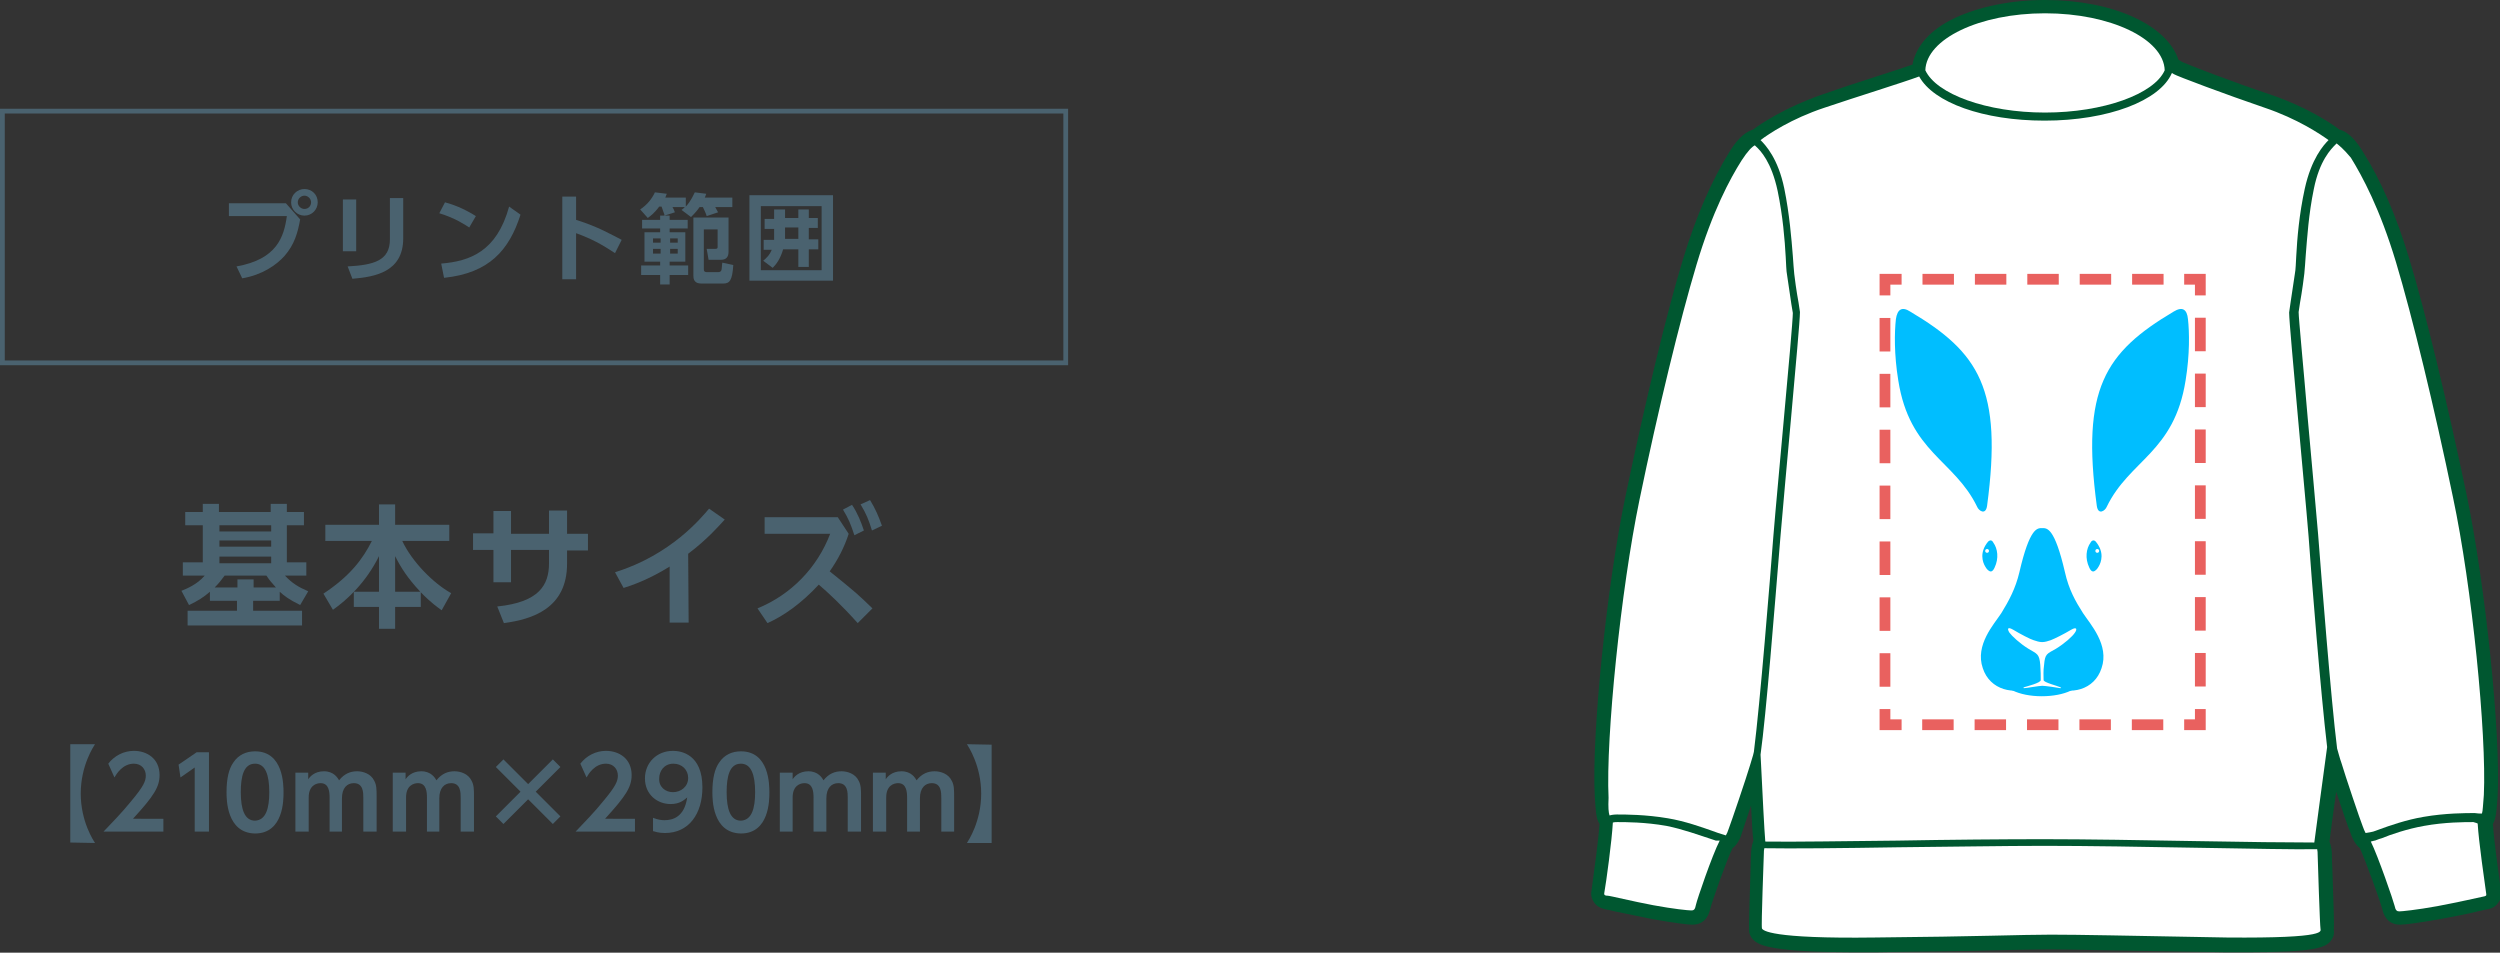 <?xml version="1.0" encoding="utf-8"?>
<!-- Generator: Adobe Illustrator 22.1.0, SVG Export Plug-In . SVG Version: 6.00 Build 0)  -->
<svg version="1.1" id="レイヤー_1" xmlns="http://www.w3.org/2000/svg" xmlns:xlink="http://www.w3.org/1999/xlink" x="0px"
	 y="0px" viewBox="0 0 526.4 200.6" style="enable-background:new 0 0 526.4 200.6;" xml:space="preserve">
<rect x="0" y="0" width="526.4" height="200.6" fill="#333333" stroke="none"/>
<style type="text/css">
	.st0{fill:#4A626F;}
	.st1{fill:none;stroke:#4A626F;stroke-miterlimit:10;}
	.st2{fill:#005730;}
	.st3{fill:#FFFFFF;}
	.st4{fill:none;stroke:#E9615F;stroke-width:2.268;stroke-miterlimit:10;}
	.st5{fill:none;stroke:#E9615F;stroke-width:2.268;stroke-miterlimit:10;stroke-dasharray:6.621,4.414;}
	.st6{fill:none;stroke:#E9615F;stroke-width:2.268;stroke-miterlimit:10;stroke-dasharray:7.059,4.706;}
	.st7{fill:#00BEFF;}
	.st8{fill:#00BEFF;stroke:#FFFFFF;stroke-width:0.921;stroke-miterlimit:10;}
</style>
<g>
	<g>
		<g>
			<g>
				<path class="st0" d="M60.2,42.8l3,3.4c-0.5,2.8-1.2,5.3-3.3,7.7c-1.7,1.9-4.7,4-8.9,4.7l-1.2-2.5c8.5-1.5,10-6.2,10.6-10.6H48.2
					v-2.7H60.2z M66.9,42.6c0,1.5-1.2,2.8-2.8,2.8c-1.5,0-2.8-1.2-2.8-2.8s1.3-2.8,2.8-2.8C65.7,39.8,66.9,41,66.9,42.6z M62.7,42.6
					c0,0.8,0.7,1.4,1.4,1.4c0.8,0,1.4-0.6,1.4-1.4s-0.7-1.4-1.4-1.4C63.4,41.2,62.7,41.8,62.7,42.6z"/>
				<path class="st0" d="M75,52.9h-2.8V42H75V52.9z M84.9,50.2c0,7.1-6,8.1-10.7,8.5l-1-2.6c5.5-0.3,8.9-1.2,8.9-5.7v-8.7h2.8
					C84.9,41.7,84.9,50.2,84.9,50.2z"/>
				<path class="st0" d="M98.8,47.9c-0.9-0.6-3-2-6.3-3l1.2-2.3c1.5,0.4,3.8,1.2,6.5,2.9L98.8,47.9z M92.9,55.5
					c6-0.5,11.7-2.5,14.3-12l2.4,1.7c-2.4,7.5-6.6,12.3-16.1,13.3L92.9,55.5z"/>
				<path class="st0" d="M129.5,53.3c-2.9-1.9-4.9-3-8.2-4.2v9.7h-2.9V41.4h2.9v4.9c4.6,1.4,7.8,3.3,9.6,4.2L129.5,53.3z"/>
				<path class="st0" d="M139.9,45.2c-0.1-0.2-0.4-1.2-0.6-1.7h-0.5c-1.1,1.5-1.9,2-2.4,2.4l-1.6-1.8c1.5-1,2.5-2.3,3.1-3.6l2.5,0.3
					c-0.1,0.3-0.2,0.4-0.3,0.8h4.3v1.9c1.2-1.3,1.6-2.5,1.9-3l2.4,0.3c-0.1,0.4-0.2,0.5-0.3,0.8h5.8v2h-3.6c0.3,0.6,0.4,0.7,0.6,1.1
					l-2.4,0.8c-0.1-0.4-0.5-1.3-0.8-1.9h-0.7c-0.4,0.6-0.9,1.2-1.8,2.1l-2-1.5c0.3-0.2,0.4-0.3,0.7-0.6h-2.6
					c0.3,0.5,0.3,0.6,0.5,1.1l-2.2,0.7h1.1v0.9h3.8v1.8H141v0.8h3.3v6.2H141v0.8h3.9v2H141v2h-2v-2h-4v-2h4v-0.8h-3.3v-6.2h3.3v-0.8
					h-3.8v-1.8h3.8v-0.9h0.9V45.2z M137.5,50.2v0.9h1.6v-0.9H137.5z M137.5,52.4v1h1.6v-1H137.5z M141.1,50.2v0.9h1.6v-0.9H141.1z
					 M141.1,52.4v1h1.6v-1H141.1z M153.4,45.8V53c0,1-0.4,1.7-1.6,1.7h-2.6l-0.4-2.3h1.8c0.5,0,0.5-0.2,0.5-0.4v-3.7h-2.9v8.4
					c0,0.6,0.4,0.6,0.7,0.6h2.3c0.3,0,0.6-0.1,0.7-0.4c0.1-0.2,0.1-1.3,0.2-1.6l2.3,0.5c-0.2,3.3-0.8,3.9-2.1,3.9h-4.5
					c-0.9,0-1.8-0.2-1.8-1.6V45.8H153.4z"/>
				<path class="st0" d="M175.4,41.1v18h-17.6v-18H175.4z M160.2,43.4v13.5H173V43.4H160.2z M163,44.1h2.3v1.8h2.8v-1.8h2.2v1.8h1.9
					V48h-1.9v2.4h2v2.1h-2v3.7h-2.2v-3.7h-3.2c-0.6,2-1.4,3.1-2.2,3.9l-2-1.5c0.6-0.5,1.3-1.1,1.8-2.3h-1.7v-2.1h2.2
					c0-0.3,0-0.5,0-0.7v-1.6h-2v-2.1h2L163,44.1L163,44.1z M165.3,49.5c0,0.3,0,0.5,0,0.8h2.8v-2.4h-2.8V49.5z"/>
			</g>
		</g>
		<g>
			<g>
				<path class="st0" d="M59.1,126.5h-5.8v2.1h10.3v3.1H39.5v-3.1h10.4v-2.1h-5.7v-1.9c-1.4,1.2-2.5,1.9-4.4,2.8l-1.6-3
					c1-0.4,3.3-1.3,4.9-3.2h-4.6v-2.8h4.2v-7.8H39v-2.8h3.7v-1.7h3.4v1.7H57v-1.7h3.4v1.7H64v2.8h-3.6v7.8h4.1v2.8H60
					c1.5,1.6,2.8,2.4,4.9,3.3l-1.7,2.9c-2.4-1.2-3.3-1.9-4.3-2.8v1.9L59.1,126.5L59.1,126.5z M58.1,123.7c-1-1.1-1.4-1.6-2-2.5h-8.8
					c-0.8,1.1-1.3,1.7-2.1,2.5H50V122h3.4v1.7H58.1z M57.1,110.6H46.2v1.3h10.9V110.6z M57.1,113.8H46.2v1.3h10.9V113.8z
					 M57.1,117.2H46.2v1.4h10.9V117.2z"/>
				<path class="st0" d="M79.8,124.6v-7.5c-2.7,5.5-6.7,9.2-9.7,11.3l-2-3.4c5.6-3.7,8.3-7.3,10.2-11.1h-9.8v-3.4h11.3v-4.3h3.4v4.3
					h11.4v3.4h-9.9c2,4.3,6.5,8.9,10.3,11l-2,3.6c-0.8-0.6-2.3-1.6-4.4-3.8v3.1h-5.4v4.6h-3.4v-4.6h-5.3v-3.2H79.8z M88.5,124.6
					c-2.7-2.9-4.1-5.1-5.3-7.5v7.5H88.5z"/>
				<path class="st0" d="M123.8,112.4v3.5h-4.4v2.8c0,9.4-7.3,11.7-13.3,12.5l-1.4-3.5c8.8-0.9,10.9-4.5,10.9-9.1v-2.8h-8v6.8h-3.7
					v-6.8h-4.3v-3.5h4.3v-4.7h3.7v4.8h8v-4.9h3.8v4.9L123.8,112.4L123.8,112.4z"/>
				<path class="st0" d="M145,131.1h-4v-11.8c-4.5,2.8-8.1,4-9.7,4.5l-1.8-3.3c11.8-3.7,18.1-11.4,19.8-13.4l3.3,2.3
					c-1.1,1.2-3.7,4.2-7.7,7.2L145,131.1L145,131.1z"/>
				<path class="st0" d="M178.7,112.4c-0.9,2.8-2.3,5.5-4,7.9c5.7,4.6,5.9,4.8,9,7.8l-3.1,3.1c-3.4-3.8-6.2-6.4-8.2-8.1
					c-3.6,3.9-7.4,6.6-10.8,8.1l-2.1-3.1c7.1-2.9,12.6-8.6,15.3-15.7H161v-3.5h15.4L178.7,112.4z M179.4,106.3
					c1.2,1.8,1.9,3.6,2.5,5.4l-2,1c-0.8-2.4-1.2-3.4-2.4-5.4L179.4,106.3z M183.2,105.3c1.1,1.8,1.8,3.4,2.5,5.4l-2.1,1
					c-0.7-2.3-1.2-3.5-2.4-5.5L183.2,105.3z"/>
			</g>
		</g>
		<rect x="0.5" y="23.4" class="st1" width="223.9" height="53"/>
	</g>
	<g>
		<g>
			<g>
				<path class="st2" d="M472.9,199.1c-1.4,0-2.8,0-4.3,0c-11.3-0.2-19.1-0.2-24.9-0.4c-5.4-0.1-9.1-0.2-12.1-0.2s-6.6,0.1-12.1,0.2
					c-5.8,0.1-13.6,0.2-24.9,0.4c-1.6,0-3,0-4.4,0c-19.8,0-20.3-1.8-20.7-2.9c-0.2-0.4-0.2-0.6,0.2-13.2c0.1-1.8,0.1-3,0.1-3.2
					c0-0.4,0.1-1.6,0.5-2.6c-0.2-1.8-0.4-6.9-0.9-15.3c-1,3.4-3.8,11.6-4.3,12.8c-0.2,0.7-0.7,2.2-1.8,2.7c-1.3,2.4-4.7,12.2-5,13.4
					c-0.2,0.8-0.6,2.2-2.4,2.2c-0.8,0-4.2-0.4-8.2-1.1c-2.8-0.5-5.8-1.1-7.7-1.6c-0.9-0.2-1.7-0.4-1.8-0.4c-0.3-0.1-1.1-0.2-1.6-0.8
					c-0.2-0.2-0.5-0.7-0.3-1.4c0.4-2.7,1.6-11.2,1.8-14.7c-0.7-0.8-0.9-2.2-1-5.4c-0.6-13,2.6-44.2,6.5-63.1
					C347.7,85,352.3,66,355.7,55c2.6-8.9,5.9-16.3,9.7-22.3c1.6-2.5,3-3.8,4.2-4.1c1.4-1.1,6.6-4.6,14.2-7.3
					c3.4-1.2,7.7-2.6,11.4-3.8c3.6-1.2,7.1-2.3,8.8-2.9c0.3-7.4,11.8-13.3,26.6-13.3c14,0,25.2,5.3,26.5,12.3
					c0.4,0.1,0.9,0.3,1.4,0.6c0.8,0.4,10.5,4.2,18.9,7c7.2,2.5,12.5,6,14.2,7.3c1.3,0.2,2.7,1.5,4.2,4.1c3.8,5.9,7,13.4,9.7,22.3
					c3.4,11,7.9,30.1,12.1,49.6c3.9,18.9,7.2,50.1,6.5,63.1c-0.2,3.3-0.3,4.6-1,5.4c0.2,2.8,1,9.3,1.8,14.7c0.1,0.7-0.2,1.2-0.3,1.4
					c-0.5,0.6-1.3,0.7-1.6,0.8c-0.2,0-1,0.2-1.8,0.4c-1.9,0.4-4.9,1-7.7,1.6c-4.1,0.7-7.4,1.1-8.2,1.1c-1.8,0-2.2-1.4-2.4-2.2
					c-0.3-1.2-3.7-11-5-13.4c-1-0.6-1.5-2-1.8-2.7c-0.5-1.4-3.7-10.7-4.5-13.5c-0.1-0.3-0.2-0.6-0.3-1c-0.9,6.1-2,14.6-2.3,17
					c0.5,1,0.5,2.2,0.5,2.6c0,0.2,0.1,1.4,0.1,3.2c0.3,9.6,0.3,12,0.3,12.8c0.1,0.6-0.1,1-0.4,1.4
					C488.7,198,487.8,199.1,472.9,199.1z"/>
				<path class="st2" d="M430.6,2.8c13.8,0,25.1,5.4,25.2,12.2l0,0c0,0,0.1,0,0.2,0c0.3,0,0.9,0.1,1.7,0.6c0.7,0.5,11,4.4,19.2,7.1
					c8.2,2.8,13.5,6.8,14.2,7.4c0,0,0.1,0,0.2,0c0.3,0,1.5,0.3,3.4,3.4c2.4,3.8,6.1,10.6,9.5,22c3.4,11.3,8.1,30.6,12,49.5
					c3.9,18.8,7.1,50,6.5,62.7c-0.2,4.6-0.4,4.5-1,4.8c0,3,1.4,13.3,1.8,15.6c0.1,0.5-0.2,0.6-0.7,0.6c-0.6,0.1-5.3,1.2-9.6,2
					s-7.4,1.1-8,1.1s-0.8-0.2-1-1.2s-4.2-12.5-5.4-14.2c-0.5,0-1-0.7-1.4-2.1c-0.5-1.3-3.7-10.7-4.5-13.4s-2.1-7.3-2.1-7.3
					s-3,21.7-3.3,23.9c0.4,0.6,0.6,1.6,0.6,2.3c0,0.6,0.6,15.5,0.4,15.9s1.9,1.9-15.4,1.9c-1.4,0-2.8,0-4.3,0
					c-22.1-0.2-30.8-0.6-37-0.6s-15,0.2-37,0.6c-1.6,0-3,0-4.4,0c-17.9,0-19.2-1.5-19.4-1.9c-0.2-0.4,0.4-15.3,0.4-15.9
					c0-0.6,0.2-1.8,0.6-2.3c-0.2-1.4-0.6-10.2-1-16.8c-0.2-4-0.3-7.2-0.3-7.2s-1.3,4.6-2.1,7.3c-0.8,2.7-4,12.2-4.5,13.4
					c-0.5,1.3-1,2.1-1.4,2.1c-1.3,1.8-5.1,13.2-5.4,14.2c-0.2,1-0.5,1.2-1,1.2c-0.6,0-3.6-0.3-8-1.1c-4.3-0.8-9.1-1.9-9.6-2
					c-0.6-0.1-0.8-0.2-0.7-0.6c0.3-2.3,1.8-12.6,1.8-15.6c-0.6-0.2-0.8-0.2-1-4.8c-0.6-12.8,2.5-43.9,6.5-62.7
					c3.9-18.8,8.6-38.2,12-49.5s7.1-18.1,9.5-22c2-3.1,3.1-3.4,3.4-3.4c0.1,0,0.2,0,0.2,0c0.6-0.6,6-4.6,14.2-7.4
					c7.8-2.6,19.7-6.4,21.2-7c0-0.2-0.1-0.4-0.1-0.6C405.3,8.3,416.7,2.8,430.6,2.8 M430.6,0c-7.1,0-13.9,1.4-19,3.8
					s-8.2,5.9-8.9,9.8c-1.8,0.6-5,1.7-7.9,2.6c-3.8,1.2-8,2.6-11.4,3.8c-7.4,2.6-12.6,6-14.3,7.3c-2.1,0.6-3.8,2.8-4.9,4.6
					c-3.8,6.1-7.1,13.7-9.8,22.6c-3.4,11.1-8,30.2-12.1,49.8c-4,19-7.2,50.4-6.5,63.4c0.2,2.8,0.2,4.6,1,5.8c-0.2,3-1,9-1.7,14.1
					c-0.2,0.9,0.1,1.8,0.6,2.5c0.8,1.1,2.1,1.3,2.5,1.4c0.2,0,1,0.2,1.8,0.4c1.9,0.4,4.9,1,7.8,1.6c4.4,0.8,7.6,1.2,8.5,1.2
					c3,0,3.6-2.5,3.8-3.3c0.3-1.3,3.4-10.2,4.7-12.8c1.2-0.9,1.8-2.5,2-3.3c0.2-0.6,1-3,1.9-5.7c0.2,3.7,0.3,6.2,0.5,7.4
					c-0.4,1.1-0.5,2.2-0.5,2.8c0,0.2-0.1,1.6-0.1,3.1c-0.4,13-0.4,13-0.2,13.7c0.7,2.1,3,2.6,5.2,3c3.4,0.6,9,0.9,16.8,0.9
					c1.4,0,2.9,0,4.4,0c11.3-0.2,19.1-0.2,24.9-0.4c5.4-0.1,9-0.2,12.1-0.2c3,0,6.6,0.1,12.1,0.2c5.8,0.1,13.6,0.2,24.9,0.4
					c1.6,0,3,0,4.4,0c14.4,0,16.3-1,17.5-2.3c0.4-0.5,0.9-1.3,0.7-2.4c0.1-1.1,0-4.1-0.3-12.8c-0.1-1.5-0.1-3-0.1-3.1
					c0-0.6-0.1-1.7-0.5-2.7c0.2-1.8,0.8-6.1,1.4-10.5c1.2,3.6,2.6,7.8,3,8.6c0.2,0.7,0.8,2.3,2,3.3c1.2,2.6,4.4,11.5,4.7,12.8
					c0.2,0.8,0.8,3.3,3.8,3.3c0.9,0,4.1-0.4,8.5-1.2c2.8-0.5,5.8-1.1,7.8-1.6c0.8-0.2,1.5-0.3,1.8-0.4c0.5-0.1,1.7-0.2,2.5-1.4
					c0.6-0.7,0.7-1.6,0.6-2.5c-0.7-5.1-1.5-11.1-1.7-14.1c0.7-1.2,0.8-3,1-5.8c0.7-13.1-2.6-44.6-6.5-63.4
					c-4.1-19.6-8.7-38.6-12.1-49.8c-2.7-9-6-16.6-9.8-22.6c-1.1-1.8-2.8-4.1-4.9-4.6c-1.8-1.4-7-4.8-14.3-7.3
					c-8.1-2.7-17.4-6.3-18.7-6.9c-0.3-0.2-0.6-0.3-0.9-0.5C456.3,5.3,445,0,430.6,0L430.6,0z"/>
			</g>
			<g>
				<g>
					<path class="st3" d="M375.7,39.7c1.1,5.4,1.5,10.5,1.8,14.2c0.1,1.5,0.2,2.8,0.3,3.8c0.4,3.4,0.9,6,0.9,6l0.3,2
						c0,1.7-0.9,11.4-1.9,22.6c-0.8,9-1.7,18.5-2.2,24.6c-1.3,15.8-3,37.4-4.2,46c0,0.6,0.1,1.3,0.1,1.9c0.3,6.1,0.7,14.2,0.9,16.4
						c5.8,0.1,17-0.1,27.8-0.2c11-0.2,22.4-0.3,30.8-0.3c8.9,0,21.1,0.2,31.9,0.4c10.3,0.2,20.2,0.3,25.1,0.3
						c0.3-2.4,1.9-14.1,2.7-20.1c-1.3-10.9-3.3-35.6-3.9-44.3c-0.5-6.2-1.4-15.5-2.2-24.6c-1-11.3-1.9-21-1.9-22.6l0.3-2.1
						c0,0,0.4-2.6,0.9-6c0.2-1,0.2-2.3,0.3-3.8c0.2-3.7,0.6-8.7,1.8-14.2c1.4-6.3,3.9-9.1,5-10.2c-1.8-1.3-6.6-4.5-13.4-6.8
						c-8.2-2.8-18.6-6.7-19.2-7.1c-0.2-0.1-0.2-0.2-0.4-0.2c-2.5,5.8-13.4,10-26.8,10c-12.9,0-23.4-3.8-26.4-9.3
						c-3.5,1.3-13.2,4.3-20,6.6c-6.9,2.3-11.7,5.5-13.4,6.8C371.8,30.6,374.4,33.4,375.7,39.7z"/>
				</g>
				<g>
					<path class="st3" d="M492,30.2c-0.1,0.1-0.2,0.2-0.2,0.2c-1,1-3.4,3.4-4.6,9.4c-1.1,5.3-1.4,10.3-1.7,13.9
						c-0.1,1.5-0.2,2.9-0.3,3.9c-0.4,3.4-0.9,6.1-0.9,6.1l-0.3,2c0,1.3,1,11.5,1.9,22.2c0.8,9.1,1.7,18.5,2.2,24.6
						c0.7,9,2.7,34.7,4,45.1c0.3,1,0.6,2.2,0.9,3c0.8,2.7,4,12.2,4.5,13.4c0.2,0.6,0.4,1,0.6,1.4c0.6-0.1,1.3-0.2,1.6-0.3
						c0.2-0.1,0.7-0.2,1.4-0.5c1.9-0.7,5.6-2,9.2-2.6c4.6-0.8,9-0.8,10.6-0.8h0.2c0.6,0.1,1,0.1,1.5,0.1c0.2-0.6,0.2-1.7,0.4-3.9
						c0.6-12.8-2.5-43.9-6.5-62.7c-3.9-18.8-8.6-38.2-12-49.5s-7.1-18.1-9.5-22C493.5,31.4,492.5,30.6,492,30.2z"/>
				</g>
				<g>
					<path class="st3" d="M430.6,23.7c12.3,0,23-3.9,25.2-8.9c-0.2-6.6-11.4-12-25.2-12s-25,5.4-25.2,12
						C407.7,19.8,418.3,23.7,430.6,23.7z"/>
				</g>
				<g>
					<path class="st3" d="M338.9,171.7c0.7-0.2,1.4-0.2,1.5-0.2h0.2c1.6,0,5.9,0,10.6,0.8c3.6,0.6,7.2,1.9,9.2,2.6
						c0.6,0.2,1.1,0.4,1.4,0.5c0.5,0.2,1.1,0.3,1.6,0.5c0.2-0.3,0.4-0.8,0.6-1.4c0.5-1.3,3.7-10.7,4.5-13.4c0.2-0.8,0.6-1.8,0.8-2.8
						c1.3-10.2,3.4-36.3,4.1-45.4c0.5-6.2,1.4-15.5,2.2-24.6c1-10.8,1.9-21,1.9-22.4l-0.3-1.8c0,0-0.4-2.6-0.9-6.1
						c-0.2-1-0.2-2.4-0.3-3.9c-0.2-3.6-0.6-8.6-1.7-13.9c-1.3-6.1-3.6-8.5-4.6-9.4c-0.1-0.1-0.2-0.2-0.2-0.2
						c-0.6,0.3-1.5,1.2-2.8,3.2c-2.4,3.8-6.1,10.6-9.5,22c-3.4,11.3-8.1,30.6-12,49.5c-3.9,18.8-7.1,50-6.5,62.7
						C338.6,170,338.7,171.1,338.9,171.7z"/>
				</g>
				<g>
					<path class="st3" d="M361.3,177c-0.2-0.1-0.7-0.2-1.5-0.5c-1.9-0.6-5.4-1.9-8.9-2.6c-4.5-0.8-8.7-0.8-10.2-0.8h-0.2
						c-0.2,0-0.6,0-0.9,0.1c-0.2,3.8-1.4,12.6-1.8,14.8c-0.1,0.5,0.2,0.6,0.7,0.6s5.3,1.2,9.6,2c4.3,0.8,7.4,1.1,8,1.1
						s0.8-0.2,1-1.2s3.4-10.4,5-13.5C361.9,177,361.6,177,361.3,177z"/>
				</g>
				<g>
					<path class="st3" d="M520.8,173.1h-0.2c-1.6,0-5.8,0-10.2,0.8c-3.4,0.6-7,1.8-8.9,2.6c-0.8,0.2-1.3,0.5-1.5,0.5
						c-0.1,0-0.4,0.1-0.8,0.2c1.5,3,4.8,12.6,5,13.5c0.2,1,0.5,1.2,1,1.2s3.6-0.3,8-1.1c4.3-0.8,9.1-1.9,9.6-2
						c0.6-0.1,0.8-0.2,0.7-0.6c-0.3-2.2-1.6-11.1-1.8-14.8C521.3,173.2,521,173.2,520.8,173.1z"/>
				</g>
				<g>
					<path class="st3" d="M488,179.8c0-0.2,0-0.6-0.1-1c-4.3,0.1-13.2-0.1-25.5-0.3c-10.8-0.2-23-0.4-31.9-0.4
						c-8.4,0-19.8,0.2-30.7,0.3c-12,0.2-22.7,0.3-28.3,0.2c-0.1,0.4-0.1,0.7-0.1,1c0,0.6-0.6,15.5-0.4,15.9s1.7,2.2,23.8,1.9
						c22.1-0.2,30.8-0.6,37-0.6s15,0.2,37,0.6c22.1,0.2,19.7-1.4,19.8-1.9C488.5,195.4,488,180.6,488,179.8z"/>
				</g>
			</g>
		</g>
		<g>
			<g>
				<g>
					<polyline class="st4" points="463.3,149.3 463.3,152.6 459.9,152.6 					"/>
					<line class="st5" x1="455.5" y1="152.6" x2="402.5" y2="152.6"/>
					<polyline class="st4" points="400.4,152.6 396.9,152.6 396.9,149.3 					"/>
					<line class="st6" x1="396.9" y1="144.6" x2="396.9" y2="64.6"/>
					<polyline class="st4" points="396.9,62.2 396.9,58.8 400.4,58.8 					"/>
					<line class="st5" x1="404.8" y1="58.8" x2="457.7" y2="58.8"/>
					<polyline class="st4" points="459.9,58.8 463.3,58.8 463.3,62.2 					"/>
					<line class="st6" x1="463.3" y1="66.9" x2="463.3" y2="146.9"/>
				</g>
			</g>
			<g>
				<path class="st7" d="M438.5,142.4c0,2.5-3.8,4.2-8.6,4.2s-8.6-1.8-8.6-4.2c0-2.5,3.8-4.5,8.6-4.5S438.5,139.9,438.5,142.4z"/>
				<path class="st7" d="M402.2,65.6c14.5,8.6,19.5,16.3,16.2,40.9c-0.3,2.1-1.8,1-2.1,0.2c-4.8-9.9-14.2-11.4-16.6-26.6
					c-0.9-5.5-0.8-10.2-0.5-12.9C399.5,65.1,400.5,64.5,402.2,65.6z"/>
				<path class="st7" d="M457.7,65.6c-14.5,8.6-19.5,16.3-16.2,40.9c0.3,2.1,1.8,1,2.1,0.2c4.8-9.9,14.2-11.4,16.6-26.6
					c0.9-5.5,0.8-10.2,0.5-12.9C460.5,65.1,459.5,64.5,457.7,65.6z"/>
				<path class="st7" d="M438.6,129.1c-1.6-2.5-3-5-3.8-8.6c-2.2-9.5-3.8-9.3-4.8-9.3s-2.6-0.2-4.8,9.3c-0.8,3.4-2.2,6-3.8,8.6
					c-1.5,2.3-5.6,6.7-3.9,11.6c1.5,4.6,6.6,5.8,10.7,3.8c0.6-0.2,1.4-0.4,1.8-1.4c0.4,1,1.4,1.2,1.8,1.4c4.2,2,9.2,0.8,10.7-3.8
					C444.2,135.8,440.1,131.4,438.6,129.1z"/>
				<path class="st3" d="M436.1,132.6c-1.5,0.9-3.5,1.9-4.3,2.2c-0.6,0.2-1.2,0.4-1.8,0.4c-0.6,0-1.2-0.2-1.8-0.4
					c-0.7-0.2-2.8-1.3-4.3-2.2c-1.2-0.7-1.3-0.2-0.8,0.6c0.5,0.7,2.2,2.3,4,3.4c1.8,1.1,2.3,1,2.5,3.4c0.1,1.3,0.1,2.4,0.1,3.2
					c0,0.6-2.9,1.3-3.5,1.5c-0.2,0.1-0.2,0.2,0,0.2c0.4,0,3.2-0.5,3.8-0.5c0.6,0,3.4,0.4,3.8,0.5c0.3,0,0.2-0.1,0-0.2
					c-0.6-0.3-3.5-1-3.5-1.5c0-0.8-0.1-1.9,0.1-3.2c0.2-2.4,0.6-2.3,2.5-3.4c1.8-1.1,3.5-2.6,4-3.4
					C437.4,132.5,437.3,131.9,436.1,132.6z"/>
				<g>
					<path class="st8" d="M439.8,114c-1,1.4-1.3,3.6-0.3,5.7c0.8,1.8,2.1,1.1,2.8-0.2c0.6-1,1.4-3.3-0.7-5.8
						C440.9,113,440.1,113.4,439.8,114z"/>
					<circle class="st3" cx="441.6" cy="116" r="0.4"/>
				</g>
				<g>
					<path class="st8" d="M420.1,114c1,1.4,1.3,3.6,0.3,5.7c-0.8,1.8-2.1,1.1-2.8-0.2c-0.6-1-1.4-3.3,0.7-5.8
						C419.1,113,419.8,113.4,420.1,114z"/>
					<circle class="st3" cx="418.4" cy="116" r="0.4"/>
				</g>
			</g>
		</g>
	</g>
</g>
<g>
	<path class="st0" d="M14.8,177.4v-20.7H20c-0.3,0.5-3,4.5-3,10.4s2.7,9.9,3,10.4L14.8,177.4L14.8,177.4z"/>
	<path class="st0" d="M34.4,172.4v2.7H21.8c1.8-1.9,3.8-3.9,5.9-6.5c2.5-3,3-4.1,3-5.3c0-1.3-0.9-2.5-2.5-2.5
		c-2.4,0-3.7,2.2-4.1,2.9l-1.3-2.9c1.3-1.7,3.3-2.7,5.4-2.7c2.7,0,5.4,1.6,5.4,5.1c0,2.5-1.2,4.4-5.6,9.2H34.4z"/>
	<path class="st0" d="M41.4,158.4H44v16.7h-3v-13.5l-3,2.1l-0.4-2.7L41.4,158.4z"/>
	<path class="st0" d="M47.7,166.8c0-2.9,0.5-4.9,1.4-6.2c1.1-1.7,2.8-2.4,4.6-2.4c6,0,6,7.1,6,8.7c0,1.5,0,8.6-6,8.6
		C47.7,175.4,47.7,168.3,47.7,166.8z M56.7,166.8c0-3.6-0.8-6-3-6c-2.4,0-3,2.7-3,6c0,3.6,0.8,6,3,6C56,172.7,56.7,170.2,56.7,166.8
		z"/>
	<path class="st0" d="M69.4,175.1V168c0-1.2-0.1-3.1-1.9-3.1c-0.9,0-2.5,0.5-2.5,3v7.2h-2.8v-12.4h2.7v1.4c0.3-0.5,1.3-1.7,3.3-1.7
		c2.1,0,2.9,1.4,3.2,1.9c1.1-1.4,2.4-1.9,3.8-1.9c1.2,0,2.9,0.5,3.6,2c0.5,0.9,0.5,1.9,0.5,3.4v7.3h-2.8V168c0-1.1,0-3.1-2-3.1
		c-1.4,0-2.5,1-2.5,3.2v7L69.4,175.1L69.4,175.1z"/>
	<path class="st0" d="M89.9,175.1V168c0-1.2-0.1-3.1-1.9-3.1c-0.9,0-2.5,0.5-2.5,3v7.2h-2.8v-12.4h2.7v1.4c0.3-0.5,1.3-1.7,3.3-1.7
		c2.1,0,2.9,1.4,3.2,1.9c1.1-1.4,2.4-1.9,3.8-1.9c1.2,0,2.9,0.5,3.6,2c0.5,0.9,0.5,1.9,0.5,3.4v7.3H97V168c0-1.1,0-3.1-2-3.1
		c-1.4,0-2.5,1-2.5,3.2v7L89.9,175.1L89.9,175.1z"/>
	<path class="st0" d="M116.4,159.9l1.6,1.6l-5.2,5.2l5.2,5.2l-1.6,1.6l-5.2-5.2l-5.2,5.2l-1.6-1.6l5.2-5.2l-5.2-5.2l1.6-1.6l5.2,5.2
		L116.4,159.9z"/>
	<path class="st0" d="M133.7,172.4v2.7h-12.5c1.8-1.9,3.8-3.9,5.9-6.5c2.5-3,3-4.1,3-5.3c0-1.3-0.9-2.5-2.5-2.5
		c-2.4,0-3.7,2.2-4.1,2.9l-1.3-2.9c1.3-1.7,3.3-2.7,5.4-2.7c2.7,0,5.4,1.6,5.4,5.1c0,2.5-1.2,4.4-5.6,9.2H133.7z"/>
	<path class="st0" d="M137.5,172.2c1,0.4,1.8,0.5,2.4,0.5c1.7,0,4.2-0.6,4.8-4.8c-0.7,0.6-1.6,1.4-3.5,1.4c-2.8,0-5.4-2-5.4-5.4
		c0-3.3,2.5-5.8,5.9-5.8c1.7,0,6.2,0.7,6.2,7.7c0,5.5-2.8,9.6-7.9,9.6c-1.3,0-2.1-0.3-2.5-0.4V172.2z M141.7,166.8
		c1.6,0,3.2-1.1,3.2-3c0-1.7-1.3-3-3.1-3c-2,0-3,1.6-3,3.1C138.7,165.7,140.1,166.8,141.7,166.8z"/>
	<path class="st0" d="M150,166.8c0-2.9,0.5-4.9,1.4-6.2c1.1-1.7,2.8-2.4,4.6-2.4c6,0,6,7.1,6,8.7c0,1.5,0,8.6-6,8.6
		C150,175.4,150,168.3,150,166.8z M159,166.8c0-3.6-0.8-6-3-6c-2.4,0-3,2.7-3,6c0,3.6,0.8,6,3,6C158.3,172.7,159,170.2,159,166.8z"
		/>
	<path class="st0" d="M171.3,175.1V168c0-1.2-0.1-3.1-1.9-3.1c-0.9,0-2.5,0.5-2.5,3v7.2h-2.7v-12.4h2.7v1.4c0.3-0.5,1.3-1.7,3.3-1.7
		c2.1,0,2.9,1.4,3.2,1.9c1.1-1.4,2.4-1.9,3.8-1.9c1.2,0,2.9,0.5,3.6,2c0.5,0.9,0.5,1.9,0.5,3.4v7.3h-2.8V168c0-1.1,0-3.1-2-3.1
		c-1.4,0-2.5,1-2.5,3.2v7L171.3,175.1L171.3,175.1z"/>
	<path class="st0" d="M191,175.1V168c0-1.2-0.1-3.1-1.9-3.1c-0.9,0-2.5,0.5-2.5,3v7.2h-2.8v-12.4h2.7v1.4c0.3-0.5,1.3-1.7,3.3-1.7
		c2.1,0,2.9,1.4,3.2,1.9c1.1-1.4,2.4-1.9,3.8-1.9c1.2,0,2.9,0.5,3.6,2c0.5,0.9,0.5,1.9,0.5,3.4v7.3h-2.7V168c0-1.1,0-3.1-2-3.1
		c-1.4,0-2.5,1-2.5,3.2v7L191,175.1L191,175.1z"/>
	<path class="st0" d="M208.8,156.8v20.7h-5.2c0.3-0.5,3-4.5,3-10.4s-2.7-9.9-3-10.4L208.8,156.8L208.8,156.8z"/>
</g>
</svg>
